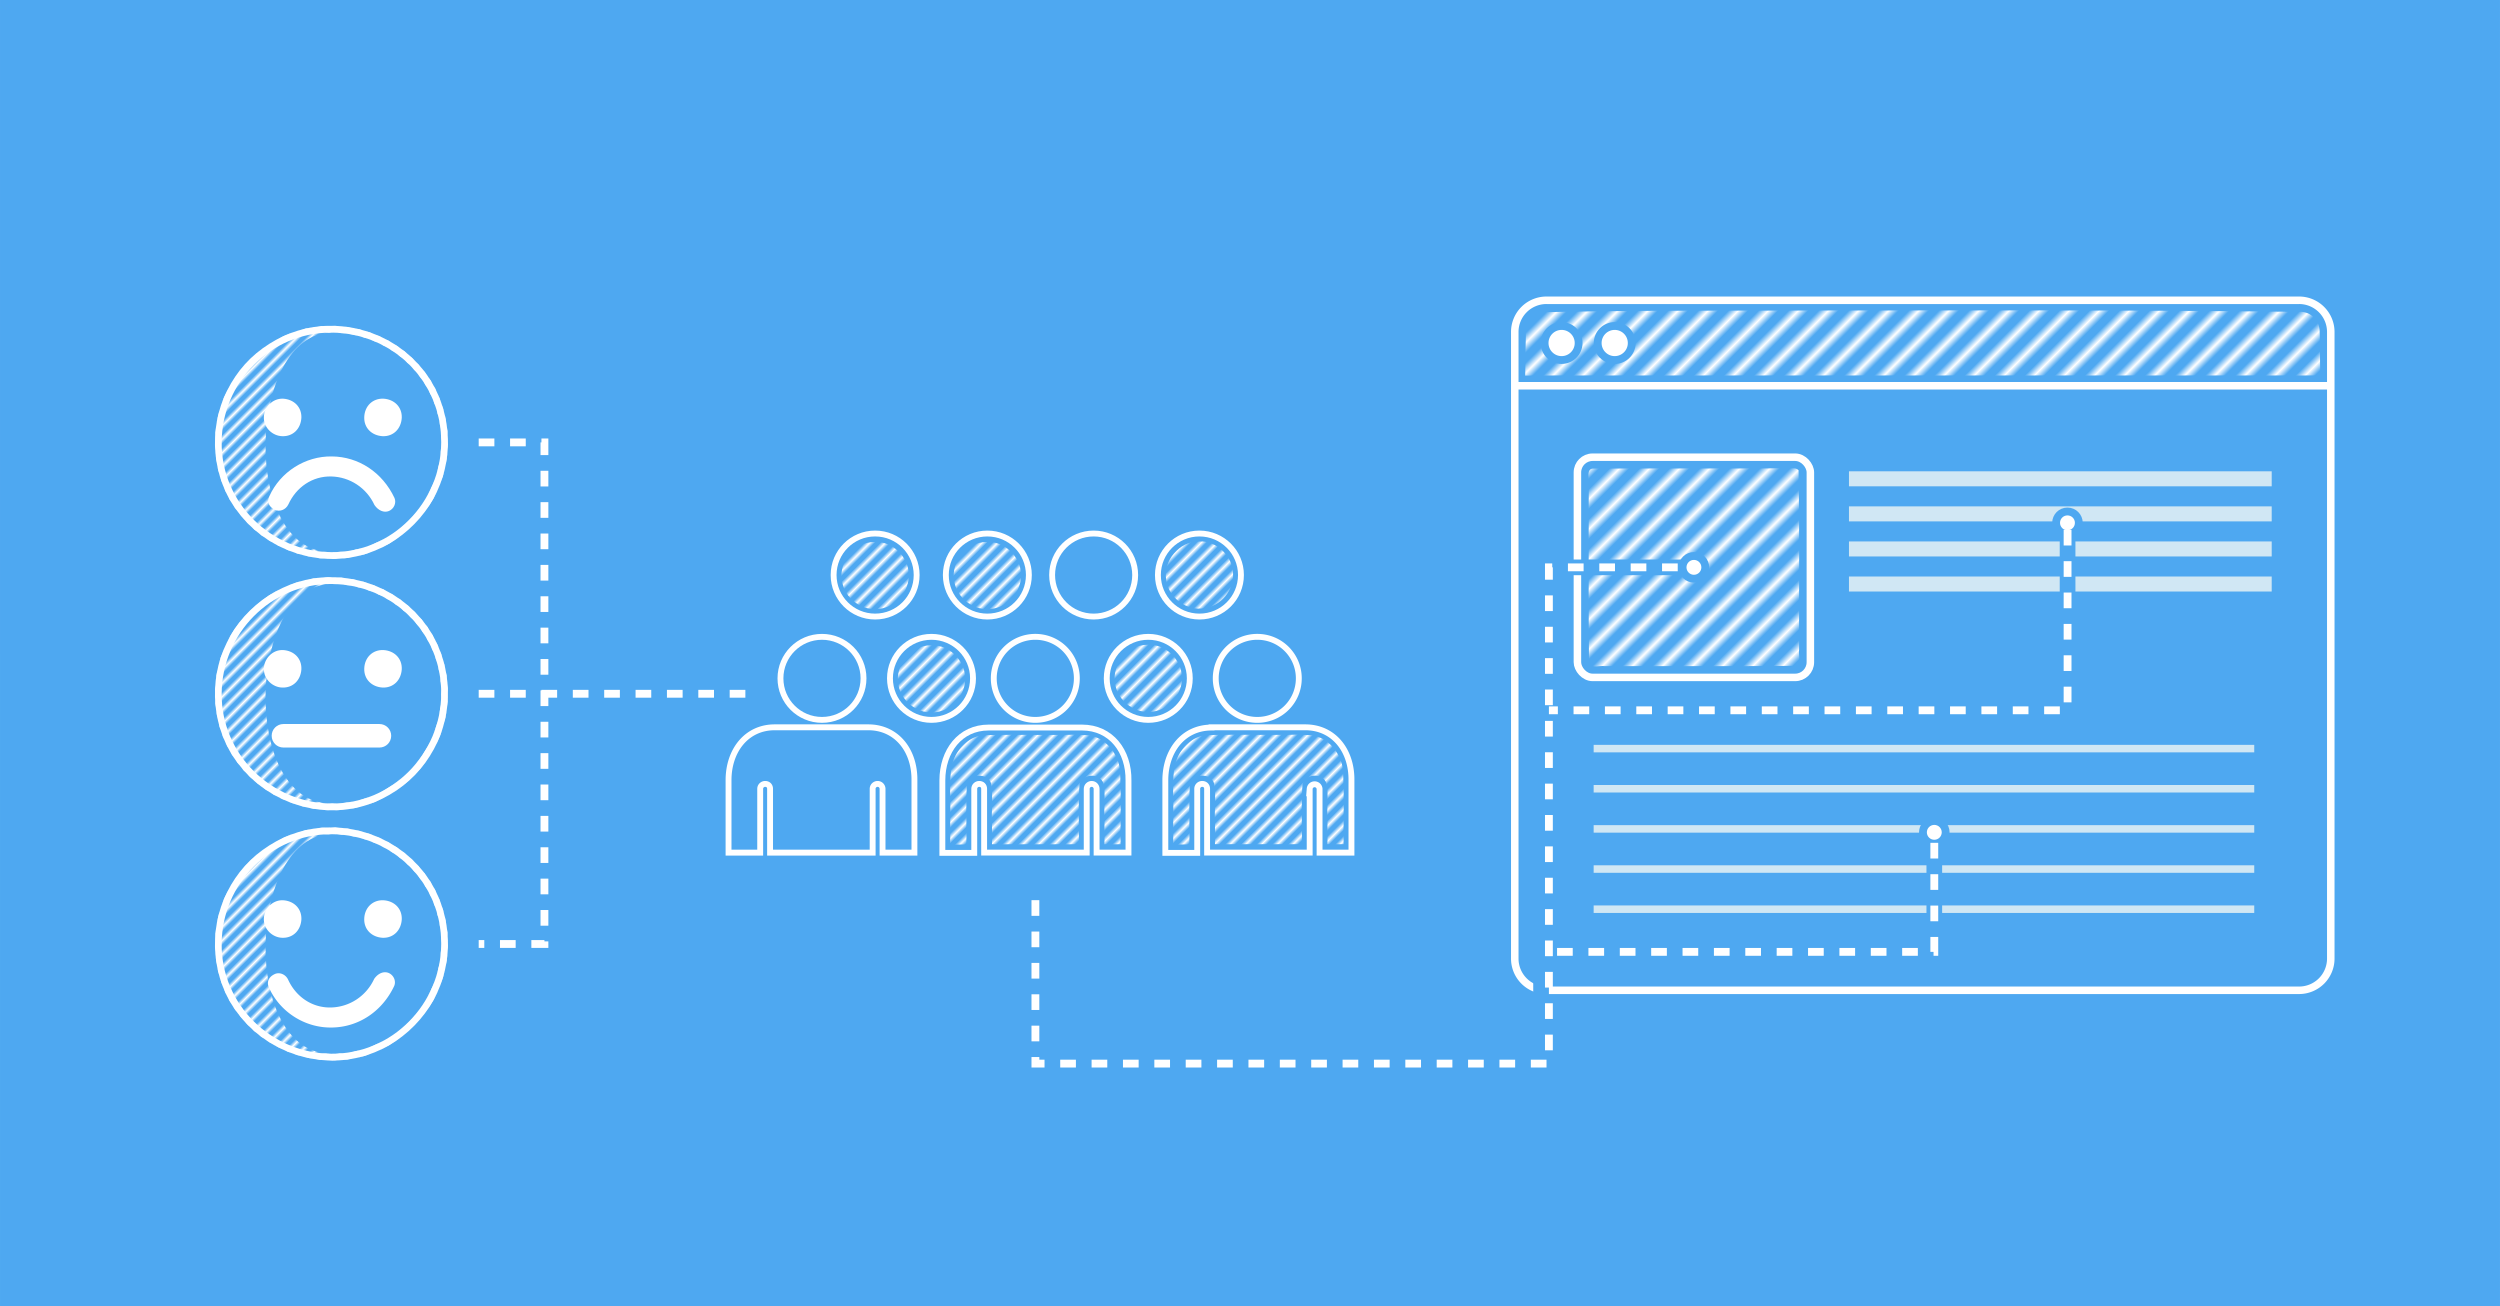 <svg xmlns="http://www.w3.org/2000/svg" xmlns:xlink="http://www.w3.org/1999/xlink" xml:space="preserve" width="1275.146" height="666.265" viewBox="0 0 337.382 176.283"><defs><pattern xlink:href="#a" id="l" patternTransform="rotate(45 -265.118 -315.77)scale(.5)" preserveAspectRatio="xMidYMid"/><pattern xlink:href="#b" id="k" patternTransform="rotate(45 -264.947 -315.841)scale(.5)" preserveAspectRatio="xMidYMid"/><pattern xlink:href="#d" id="f" x="0" y="0" patternTransform="rotate(45 -13.62 239.724)scale(.957)" preserveAspectRatio="xMidYMid"/><pattern id="d" width="2.5" height="1" patternTransform="scale(2)" patternUnits="userSpaceOnUse" preserveAspectRatio="xMidYMid" style="fill:#fff"><path d="M0-.5h1v2H0z" style="stroke:none"/></pattern><pattern xlink:href="#d" id="g" x="0" y="0" patternTransform="rotate(45 205.748 142.622)scale(.957)" preserveAspectRatio="xMidYMid"/><pattern xlink:href="#e" id="h" x="0" y="0" patternTransform="scale(.431)rotate(45 -654.615 -732.536)" preserveAspectRatio="xMidYMid"/><pattern id="e" width="2.5" height="1" patternTransform="scale(2)" patternUnits="userSpaceOnUse" preserveAspectRatio="xMidYMid" style="fill:#fff"><path d="M0-.5h1v2H0z" style="stroke:none"/></pattern><pattern xlink:href="#e" id="i" x="0" y="0" patternTransform="scale(.431)rotate(45 -654.615 -732.536)" preserveAspectRatio="xMidYMid"/><pattern xlink:href="#e" id="j" x="0" y="0" patternTransform="scale(.431)rotate(45 -654.615 -732.536)" preserveAspectRatio="xMidYMid"/><pattern xlink:href="#e" id="b" x="0" y="0" patternTransform="rotate(45)scale(.5)" preserveAspectRatio="xMidYMid"/><pattern xlink:href="#e" id="a" x="0" y="0" patternTransform="rotate(45)scale(.5)" preserveAspectRatio="xMidYMid"/><pattern xlink:href="#a" id="m" patternTransform="rotate(45 -256.076 -246.58)scale(.5)" preserveAspectRatio="xMidYMid"/><pattern xlink:href="#a" id="n" x="0" y="0" patternTransform="rotate(45)scale(.5)" preserveAspectRatio="xMidYMid"/><pattern xlink:href="#a" id="o" patternTransform="rotate(45 -285.535 -317.455)scale(.5)" preserveAspectRatio="xMidYMid"/><pattern xlink:href="#a" id="p" patternTransform="rotate(45 -263.432 -264.337)scale(.5)" preserveAspectRatio="xMidYMid"/><pattern xlink:href="#a" id="q" patternTransform="rotate(45 -271.14 -282.704)scale(.5)" preserveAspectRatio="xMidYMid"/><pattern xlink:href="#a" id="r" patternTransform="rotate(45 -278.146 -299.616)scale(.5)" preserveAspectRatio="xMidYMid"/><pattern xlink:href="#a" id="s" patternTransform="rotate(45 -250.372 -280.173)scale(.5)" preserveAspectRatio="xMidYMid"/><pattern xlink:href="#a" id="t" patternTransform="rotate(45 -257.544 -297.488)scale(.5)" preserveAspectRatio="xMidYMid"/><pattern xlink:href="#b" id="u" patternTransform="rotate(45 -279.35 -350.702)scale(.5)" preserveAspectRatio="xMidYMid"/><pattern xlink:href="#b" id="v" patternTransform="rotate(45 -249.89 -279.521)scale(.5)" preserveAspectRatio="xMidYMid"/></defs><g transform="translate(63.691 -60.446)"><path d="M-63.691 60.446H273.69v176.283H-63.69Z" style="fill:#4ea8f1;fill-opacity:1;stroke:none;stroke-width:.558;stroke-dasharray:none;stroke-dashoffset:0;stroke-opacity:1;paint-order:stroke fill markers"/><path d="M185.832 129.796h57.05m-57.05 4.733h57.05" style="fill:#d0e7f4;stroke:#d0e7f4;stroke-width:2.026;stroke-linecap:butt;stroke-linejoin:miter;stroke-dasharray:none;stroke-opacity:1"/><path fill="none" d="M140.732 112.508h110.123M145.018 100.97h101.55a4.277 4.277 0 0 1 4.287 4.286v84.546a4.277 4.277 0 0 1-4.286 4.287h-101.55a4.277 4.277 0 0 1-4.287-4.287v-84.546a4.277 4.277 0 0 1 4.286-4.286z" style="fill:#000;fill-opacity:0;stroke:#fff;stroke-width:1.013;stroke-linecap:butt;stroke-linejoin:miter;stroke-dasharray:none;stroke-opacity:1"/><rect width="31.438" height="29.717" x="149.186" y="122.147" fill="none" ry="2.051" style="fill:#000;fill-opacity:0;stroke:#fff;stroke-width:1.013;stroke-linejoin:round;stroke-miterlimit:10;stroke-dasharray:none"/><path d="M151.376 166.891h89.15m-89.15 5.418h89.15m-89.15 5.418h89.15m-89.15 5.418h89.15" style="fill:#d0e7f4;stroke:#d0e7f4;stroke-width:1.013;stroke-linecap:butt;stroke-linejoin:miter;stroke-dasharray:none;stroke-opacity:1"/><path d="M185.832 125.063h57.05m-57.05 14.198h57.05" style="fill:#d0e7f4;stroke:#d0e7f4;stroke-width:2.026;stroke-linecap:butt;stroke-linejoin:miter;stroke-dasharray:none;stroke-opacity:1"/><path d="M178.2 123.643c-8.99.052-17.989-.005-26.974.044-.77.101-.506 1.103-.512 1.644-.008 8.23-.039 16.47.034 24.697.507.624 1.45.21 2.143.316 8.63-.01 17.265.031 25.891-.039.638-.5.207-1.449.321-2.14-.026-8.077.069-16.166-.067-24.234-.184-.26-.542-.308-.837-.288" style="fill:url(#f);fill-opacity:1;stroke:none;stroke-width:1.013;stroke-linejoin:round;stroke-miterlimit:10;stroke-dasharray:none"/><path d="M180.999 102.35c-12.245.036-24.497-.038-36.736.24-1.362.291-2.25 1.73-2.037 3.081a586 586 0 0 0-.087 5.466c5.626-.05 11.257-.002 16.885-.019h90.444c-.114-1.947-.025-3.9-.108-5.848-.03-.89-.3-1.694-1.08-2.23-1.06-.839-2.451-.41-3.682-.527-21.161-.232-42.325-.174-63.487-.164h-.096z" style="fill:url(#g);fill-opacity:1;stroke:none;stroke-width:.469;stroke-linejoin:round;stroke-miterlimit:10;stroke-dasharray:none;stroke-opacity:1"/><circle cx="147.053" cy="106.736" r="2.296" style="fill:#fff;fill-opacity:1;stroke:#4ea8f1;stroke-width:1.055;stroke-linejoin:round;stroke-miterlimit:10;stroke-dasharray:none;stroke-dashoffset:0;stroke-opacity:1"/><circle cx="154.219" cy="106.736" r="2.296" style="fill:#fff;fill-opacity:1;stroke:#4ea8f1;stroke-width:1.055;stroke-linejoin:round;stroke-miterlimit:10;stroke-dasharray:none;stroke-dashoffset:0;stroke-opacity:1"/><path d="M151.376 161.473h89.15" style="fill:#d0e7f4;stroke:#d0e7f4;stroke-width:1.013;stroke-linecap:butt;stroke-linejoin:miter;stroke-dasharray:none;stroke-opacity:1"/><path d="m18.653 172 92.407 31.982h33.22v-66.971h20.628m50.427-5.067v24.36H144.28m53.068 18.413v16.304H144.28" style="fill:none;fill-opacity:1;stroke:#4ea8f1;stroke-width:2.117;stroke-linecap:butt;stroke-linejoin:miter;stroke-dasharray:none;stroke-dashoffset:0;stroke-opacity:1"/><circle cx="215.319" cy="131.005" r="1.533" style="fill:#fff;fill-opacity:1;stroke:#4ea8f1;stroke-width:1.058;stroke-linecap:round;stroke-linejoin:bevel;stroke-miterlimit:10;stroke-dasharray:none;stroke-dashoffset:0;stroke-opacity:1;paint-order:stroke fill markers"/><circle cx="164.908" cy="137.011" r="1.533" style="fill:#fff;fill-opacity:1;stroke:#4ea8f1;stroke-width:1.058;stroke-linecap:round;stroke-linejoin:bevel;stroke-miterlimit:10;stroke-dasharray:none;stroke-dashoffset:0;stroke-opacity:1;paint-order:stroke fill markers"/><circle cx="197.348" cy="172.772" r="1.533" style="fill:#fff;fill-opacity:1;stroke:#4ea8f1;stroke-width:1.058;stroke-linecap:round;stroke-linejoin:bevel;stroke-miterlimit:10;stroke-dasharray:none;stroke-dashoffset:0;stroke-opacity:1;paint-order:stroke fill markers"/><path d="M76.04 181.926v22.056h69.299v-66.971h19.569m50.427-5.067v24.36h-69.996m52.009 17.884v14.717h-52.01" style="fill:none;fill-opacity:1;stroke:#fff;stroke-width:1.058;stroke-linecap:butt;stroke-linejoin:miter;stroke-dasharray:2.117,2.117;stroke-dashoffset:0;stroke-opacity:1"/><g transform="translate(245.966 -29.054)"><path d="M-265.22 167.397c-5.8.013-11.357 3.634-13.84 8.853-2.57 5.166-2.006 11.77 1.57 16.332 3.479 4.63 9.62 7.075 15.328 6.043 5.746-.971 10.685-5.445 12.3-11.032 1.561-5.161.31-11.125-3.404-15.078-3.007-3.313-7.488-5.197-11.953-5.118m.32.913c8.254.057 14.87 6.615 14.783 14.84-.029 8.054-6.615 14.87-14.84 14.785-12.323.053-11.318-29.601.057-29.625" style="fill:url(#h);fill-opacity:1;stroke:none;stroke-width:.288"/><path d="M-265.22 201.165c-5.8.012-11.357 3.634-13.84 8.853-2.57 5.165-2.006 11.77 1.57 16.33 3.479 4.632 9.62 7.076 15.328 6.044 5.746-.97 10.685-5.445 12.3-11.032 1.561-5.161.31-11.125-3.404-15.077-3.007-3.314-7.488-5.198-11.953-5.118m.32.912c8.254.057 14.87 6.615 14.783 14.84-.029 8.054-6.615 14.871-14.84 14.785-12.323.054-11.318-29.601.057-29.625" style="fill:url(#i);fill-opacity:1;stroke:none;stroke-width:.288"/><path d="M-257.735 220.708c-.533.017-1.061.363-1.428.902-1.064 2.301-3.307 3.797-5.839 3.854-2.53.058-4.716-1.438-5.78-3.768-.374-.776-1.237-1.035-1.841-.719-.777.374-1.094 1.065-.72 1.841 1.467 3.25 4.833 5.407 8.428 5.35 3.595-.029 6.816-2.128 8.456-5.609.287-.69-.087-1.466-.748-1.754a1.26 1.26 0 0 0-.528-.097M-257.913 210.994c-1.466-.058-2.53 1.007-2.588 2.474-.058 1.466 1.007 2.502 2.474 2.588 1.467.057 2.502-1.007 2.588-2.474.058-1.467-1.007-2.502-2.474-2.588M-271.459 210.994c-1.467-.058-2.56 1.208-2.589 2.474-.057 1.466 1.208 2.56 2.473 2.588 1.467.057 2.503-1.007 2.59-2.474.057-1.467-1.007-2.502-2.474-2.588" style="fill:#fff;fill-opacity:1;stroke-width:.288"/><path d="M-265.228 201.164c-5.738.019-11.241 3.56-13.757 8.699-2.64 5.164-2.125 11.815 1.444 16.42 3.46 4.657 9.606 7.134 15.326 6.117 5.74-.946 10.685-5.393 12.329-10.96 1.618-5.231.32-11.306-3.492-15.28-3.01-3.24-7.437-5.076-11.85-4.996m.327.914c8.254.058 14.87 6.615 14.783 14.84-.029 8.054-6.615 14.87-14.841 14.784-8.053-.057-14.87-6.615-14.784-14.84.03-8.054 6.587-14.841 14.842-14.784" style="fill:#fff;stroke-width:.288"/><path d="M-271.407 187.21c-.88 0-1.588.707-1.588 1.586s.708 1.588 1.588 1.588h12.955c.88 0 1.588-.708 1.588-1.588s-.708-1.587-1.588-1.587zM-257.912 177.226c-1.466-.057-2.53 1.007-2.588 2.474-.057 1.466 1.007 2.502 2.474 2.588 1.467.058 2.502-1.007 2.588-2.474.058-1.467-1.007-2.501-2.474-2.588M-271.458 177.226c-1.467-.057-2.56 1.208-2.588 2.474-.058 1.466 1.207 2.56 2.473 2.588 1.467.058 2.502-1.007 2.588-2.474.058-1.467-1.006-2.501-2.473-2.588" style="fill:#fff;fill-opacity:1;stroke-width:.288"/><path d="M-265.22 167.397c-5.8.013-11.357 3.635-13.841 8.854-2.569 5.165-2.005 11.77 1.571 16.33 3.479 4.631 9.621 7.075 15.329 6.044 5.746-.971 10.684-5.445 12.3-11.032 1.56-5.162.309-11.125-3.405-15.078-3.007-3.313-7.488-5.197-11.954-5.118m.32.913c8.254.057 14.87 6.615 14.783 14.84-.029 8.054-6.615 14.87-14.84 14.785-8.054-.058-14.871-6.616-14.785-14.842.03-8.053 6.587-14.841 14.842-14.783" style="fill:#fff;stroke-width:.288"/><path d="M-265.22 133.473c-5.8.013-11.357 3.635-13.84 8.854-2.57 5.165-2.006 11.77 1.57 16.33 3.479 4.632 9.62 7.076 15.328 6.044 5.746-.97 10.685-5.445 12.3-11.032 1.561-5.161.31-11.125-3.404-15.077-3.007-3.314-7.488-5.198-11.953-5.119m.32.913c8.254.057 14.87 6.615 14.783 14.84-.029 8.054-6.615 14.871-14.84 14.785-12.323.054-11.318-29.601.057-29.625" style="fill:url(#j);fill-opacity:1;stroke:none;stroke-width:.288"/><path d="M-264.872 151.097c-3.596-.057-6.96 2.1-8.428 5.35-.374.777-.057 1.467.72 1.84.604.317 1.466.058 1.84-.718 1.064-2.33 3.25-3.826 5.78-3.768 2.532.057 4.776 1.553 5.84 3.854.489.719 1.265 1.093 1.956.805.661-.288 1.035-1.064.747-1.754-1.639-3.48-4.86-5.58-8.455-5.609M-257.912 143.303c-1.467-.058-2.532 1.006-2.589 2.473-.058 1.467 1.007 2.503 2.474 2.589 1.467.058 2.502-1.006 2.588-2.473.058-1.467-1.006-2.503-2.473-2.59M-271.459 143.303c-1.467-.058-2.56 1.208-2.588 2.473-.058 1.467 1.207 2.56 2.473 2.589 1.467.058 2.502-1.006 2.589-2.473.057-1.467-1.007-2.503-2.474-2.59" style="fill:#fff;fill-opacity:1;stroke-width:.288"/><path d="M-265.227 133.473c-5.739.019-11.242 3.56-13.758 8.698-2.654 5.19-2.118 11.88 1.494 16.487 3.484 4.637 9.64 7.085 15.355 6.037 5.68-.968 10.568-5.363 12.226-10.87 1.645-5.221.376-11.298-3.41-15.293-3.01-3.278-7.465-5.14-11.907-5.059m.325.914c8.255.057 14.87 6.615 14.784 14.841-.028 8.053-6.615 14.87-14.841 14.783-8.053-.057-14.87-6.615-14.783-14.84.029-8.054 6.586-14.842 14.84-14.784" style="fill:#fff;stroke-width:.288"/><circle cx="-147.79" cy="167.103" r="5.604" style="fill:#4ea8f1;fill-opacity:1;stroke:#fff;stroke-width:.794;stroke-dasharray:none;stroke-opacity:1"/><circle cx="-154.695" cy="181.047" r="5.604" style="fill:#4ea8f1;fill-opacity:1;stroke:#fff;stroke-width:.794;stroke-dasharray:none;stroke-opacity:1"/><path d="M-163.635 187.685h-12.61c-3.836 0-6.238 3.17-6.238 7.14v9.773h4.304v-8.64c0-.4.333-.667.667-.667.4 0 .667.267.667.667v8.607h13.844v-8.607c0-.4.333-.667.667-.667.4 0 .667.334.667.667v8.607h4.304v-9.707c.066-4.003-2.369-7.173-6.272-7.173z" style="fill:#4ea8f1;fill-opacity:1;stroke:#fff;stroke-width:.794;stroke-dasharray:none;stroke-opacity:1"/><circle cx="-162.067" cy="167.103" r="5.604" style="fill:#4ea8f1;fill-opacity:1;stroke:#fff;stroke-width:.794;stroke-dasharray:none;stroke-opacity:1"/><path d="M-145.588 181.047a5.595 5.595 0 0 0 5.604 5.604 5.595 5.595 0 0 0 5.605-5.604 5.595 5.595 0 0 0-5.605-5.604 5.595 5.595 0 0 0-5.604 5.604zM-146.155 187.685c-3.836 0-6.238 3.17-6.238 7.14v9.773h4.303v-8.64c0-.4.334-.667.667-.667.4 0 .668.267.668.667v8.607h13.843v-8.607a.669.669 0 0 1 1.334 0v8.607h4.304v-9.707c.067-4.037-2.368-7.206-6.238-7.206h-12.643z" style="fill:#4ea8f1;fill-opacity:1;stroke:#fff;stroke-width:.794;stroke-dasharray:none;stroke-opacity:1"/><circle cx="-198.728" cy="181.047" r="5.604" style="fill:#4ea8f1;fill-opacity:1;stroke:#fff;stroke-width:.794;stroke-dasharray:none;stroke-opacity:1"/><path d="M-207.068 204.565v-8.607c0-.4.334-.667.667-.667.4 0 .667.267.667.667v8.607h13.844v-8.607c0-.4.334-.667.667-.667.4 0 .668.334.668.667v8.607h4.303v-9.707c.067-4.037-2.369-7.206-6.238-7.206h-12.61c-3.836 0-6.238 3.17-6.238 7.139v9.774zM-175.544 181.047a5.595 5.595 0 0 0 5.604 5.604 5.595 5.595 0 0 0 5.605-5.604 5.595 5.595 0 0 0-5.605-5.604 5.595 5.595 0 0 0-5.604 5.604z" style="fill:#4ea8f1;fill-opacity:1;stroke:#fff;stroke-width:.794;stroke-dasharray:none;stroke-opacity:1"/><circle cx="-191.556" cy="167.103" r="5.604" style="fill:#4ea8f1;fill-opacity:1;stroke:#fff;stroke-width:.794;stroke-dasharray:none;stroke-opacity:1"/><circle cx="-176.411" cy="167.103" r="5.604" style="fill:#4ea8f1;fill-opacity:1;stroke:#fff;stroke-width:.794;stroke-dasharray:none;stroke-opacity:1"/><circle cx="-183.95" cy="181.047" r="5.604" style="fill:#4ea8f1;fill-opacity:1;stroke:#fff;stroke-width:.794;stroke-dasharray:none;stroke-opacity:1"/><path d="M-165.245 188.661c-3.94.071-7.888-.064-11.825.065-2.375.327-4.06 2.576-4.257 4.878-.236 2.186-.014 4.39-.098 6.583v3.282h2.188c.03-2.687-.073-5.39.065-8.067.334-1.497 2.755-1.665 3.257-.198.294 1.738.045 3.525.129 5.284v2.948h11.728c.037-2.697-.097-5.412.087-8.097.386-1.497 2.848-1.551 3.247-.037.274 1.51.03 3.058.115 4.585v3.55h2.186c-.047-3.381.11-6.772-.105-10.146-.318-2.333-2.24-4.58-4.717-4.58a24 24 0 0 0-2-.05" style="fill:url(#k);fill-opacity:1;stroke:none;stroke-width:.794;stroke-dasharray:none;stroke-opacity:1"/><path d="M-191.657 162.644c-2.622-.02-4.83 2.605-4.386 5.183.315 2.392 2.75 4.24 5.142 3.83 2.218-.297 3.985-2.402 3.882-4.642-.02-2.375-2.248-4.531-4.638-4.37" style="fill:url(#l);fill-opacity:1;stroke:none;stroke-width:.794;stroke-dasharray:none;stroke-opacity:1"/><path d="M-140.084 176.517c-2.622-.021-4.83 2.604-4.385 5.183.314 2.391 2.75 4.239 5.142 3.829 2.217-.296 3.985-2.402 3.882-4.642-.02-2.375-2.248-4.53-4.639-4.37" style="fill:url(#m);fill-opacity:1;stroke:none;stroke-width:.794;stroke-dasharray:none;stroke-opacity:1"/><path d="M-147.89 162.573c-2.622-.021-4.83 2.604-4.385 5.183.315 2.391 2.75 4.239 5.142 3.829 2.217-.296 3.985-2.402 3.882-4.642-.02-2.375-2.248-4.53-4.639-4.37" style="fill:url(#n);fill-opacity:1;stroke:none;stroke-width:.794;stroke-dasharray:none;stroke-opacity:1"/><path d="M-198.829 176.588c-2.621-.021-4.83 2.604-4.385 5.183.315 2.391 2.75 4.24 5.142 3.829 2.218-.296 3.985-2.401 3.882-4.641-.02-2.376-2.248-4.531-4.639-4.371" style="fill:url(#o);fill-opacity:1;stroke:none;stroke-width:.794;stroke-dasharray:none;stroke-opacity:1"/><path d="M-154.795 176.517c-2.622-.021-4.83 2.604-4.385 5.183.314 2.391 2.75 4.239 5.141 3.829 2.218-.296 3.986-2.402 3.883-4.642-.02-2.375-2.248-4.53-4.639-4.37" style="fill:url(#p);fill-opacity:1;stroke:none;stroke-width:.794;stroke-dasharray:none;stroke-opacity:1"/><path d="M-170.04 176.588c-2.622-.021-4.83 2.604-4.385 5.183.314 2.391 2.75 4.24 5.141 3.829 2.218-.296 3.986-2.401 3.883-4.641-.02-2.376-2.248-4.531-4.639-4.371" style="fill:url(#q);fill-opacity:1;stroke:none;stroke-width:.794;stroke-dasharray:none;stroke-opacity:1"/><path d="M-184.05 176.588c-2.622-.021-4.83 2.604-4.386 5.183.315 2.391 2.75 4.24 5.142 3.829 2.218-.296 3.985-2.401 3.882-4.641-.02-2.376-2.248-4.531-4.639-4.371" style="fill:url(#r);fill-opacity:1;stroke:none;stroke-width:.794;stroke-dasharray:none;stroke-opacity:1"/><path d="M-162.167 162.644c-2.622-.021-4.83 2.604-4.386 5.183.315 2.391 2.75 4.24 5.142 3.829 2.218-.296 3.985-2.401 3.882-4.641-.02-2.376-2.248-4.531-4.638-4.371" style="fill:url(#s);fill-opacity:1;stroke:none;stroke-width:.794;stroke-dasharray:none;stroke-opacity:1"/><path d="M-176.512 162.644c-2.621-.021-4.83 2.604-4.385 5.183.315 2.391 2.75 4.24 5.142 3.829 2.218-.296 3.985-2.401 3.882-4.641-.02-2.376-2.248-4.531-4.639-4.371" style="fill:url(#t);fill-opacity:1;stroke:none;stroke-width:.794;stroke-dasharray:none;stroke-opacity:1"/><path d="M-194.114 188.635c-3.941.071-7.888-.064-11.826.065-2.375.327-4.059 2.576-4.256 4.878-.236 2.186-.014 4.39-.098 6.584v3.282h2.187c.03-2.688-.072-5.39.065-8.068.335-1.497 2.755-1.665 3.258-.198.294 1.738.045 3.525.129 5.284v2.948h11.728c.036-2.697-.097-5.412.087-8.097.386-1.497 2.848-1.551 3.247-.037.274 1.511.029 3.058.115 4.585v3.55h2.186c-.047-3.381.11-6.772-.105-10.146-.318-2.333-2.24-4.58-4.718-4.58a24 24 0 0 0-2-.05" style="fill:url(#u);fill-opacity:1;stroke:none;stroke-width:.794;stroke-dasharray:none;stroke-opacity:1"/><path d="M-135.153 188.652c-3.94.07-7.888-.064-11.825.065-2.375.327-4.06 2.576-4.256 4.878-.237 2.185-.015 4.39-.098 6.583v3.282h2.187c.03-2.687-.073-5.39.065-8.067.334-1.497 2.755-1.665 3.257-.198.294 1.738.045 3.525.13 5.284v2.948h11.728c.036-2.697-.097-5.412.087-8.098.385-1.496 2.848-1.55 3.247-.037.274 1.512.029 3.059.115 4.585v3.55h2.185c-.046-3.38.111-6.77-.105-10.145-.318-2.334-2.239-4.58-4.717-4.58a24 24 0 0 0-2-.05" style="fill:url(#v);fill-opacity:1;stroke:none;stroke-width:.794;stroke-dasharray:none;stroke-opacity:1"/><path d="M-245.056 183.127h36.273m-36.273-33.924h8.872v67.691h-8.872" style="fill:none;stroke:#fff;stroke-width:1.058;stroke-linecap:butt;stroke-linejoin:miter;stroke-dasharray:2.117,2.117;stroke-dashoffset:0;stroke-opacity:1"/></g></g></svg>